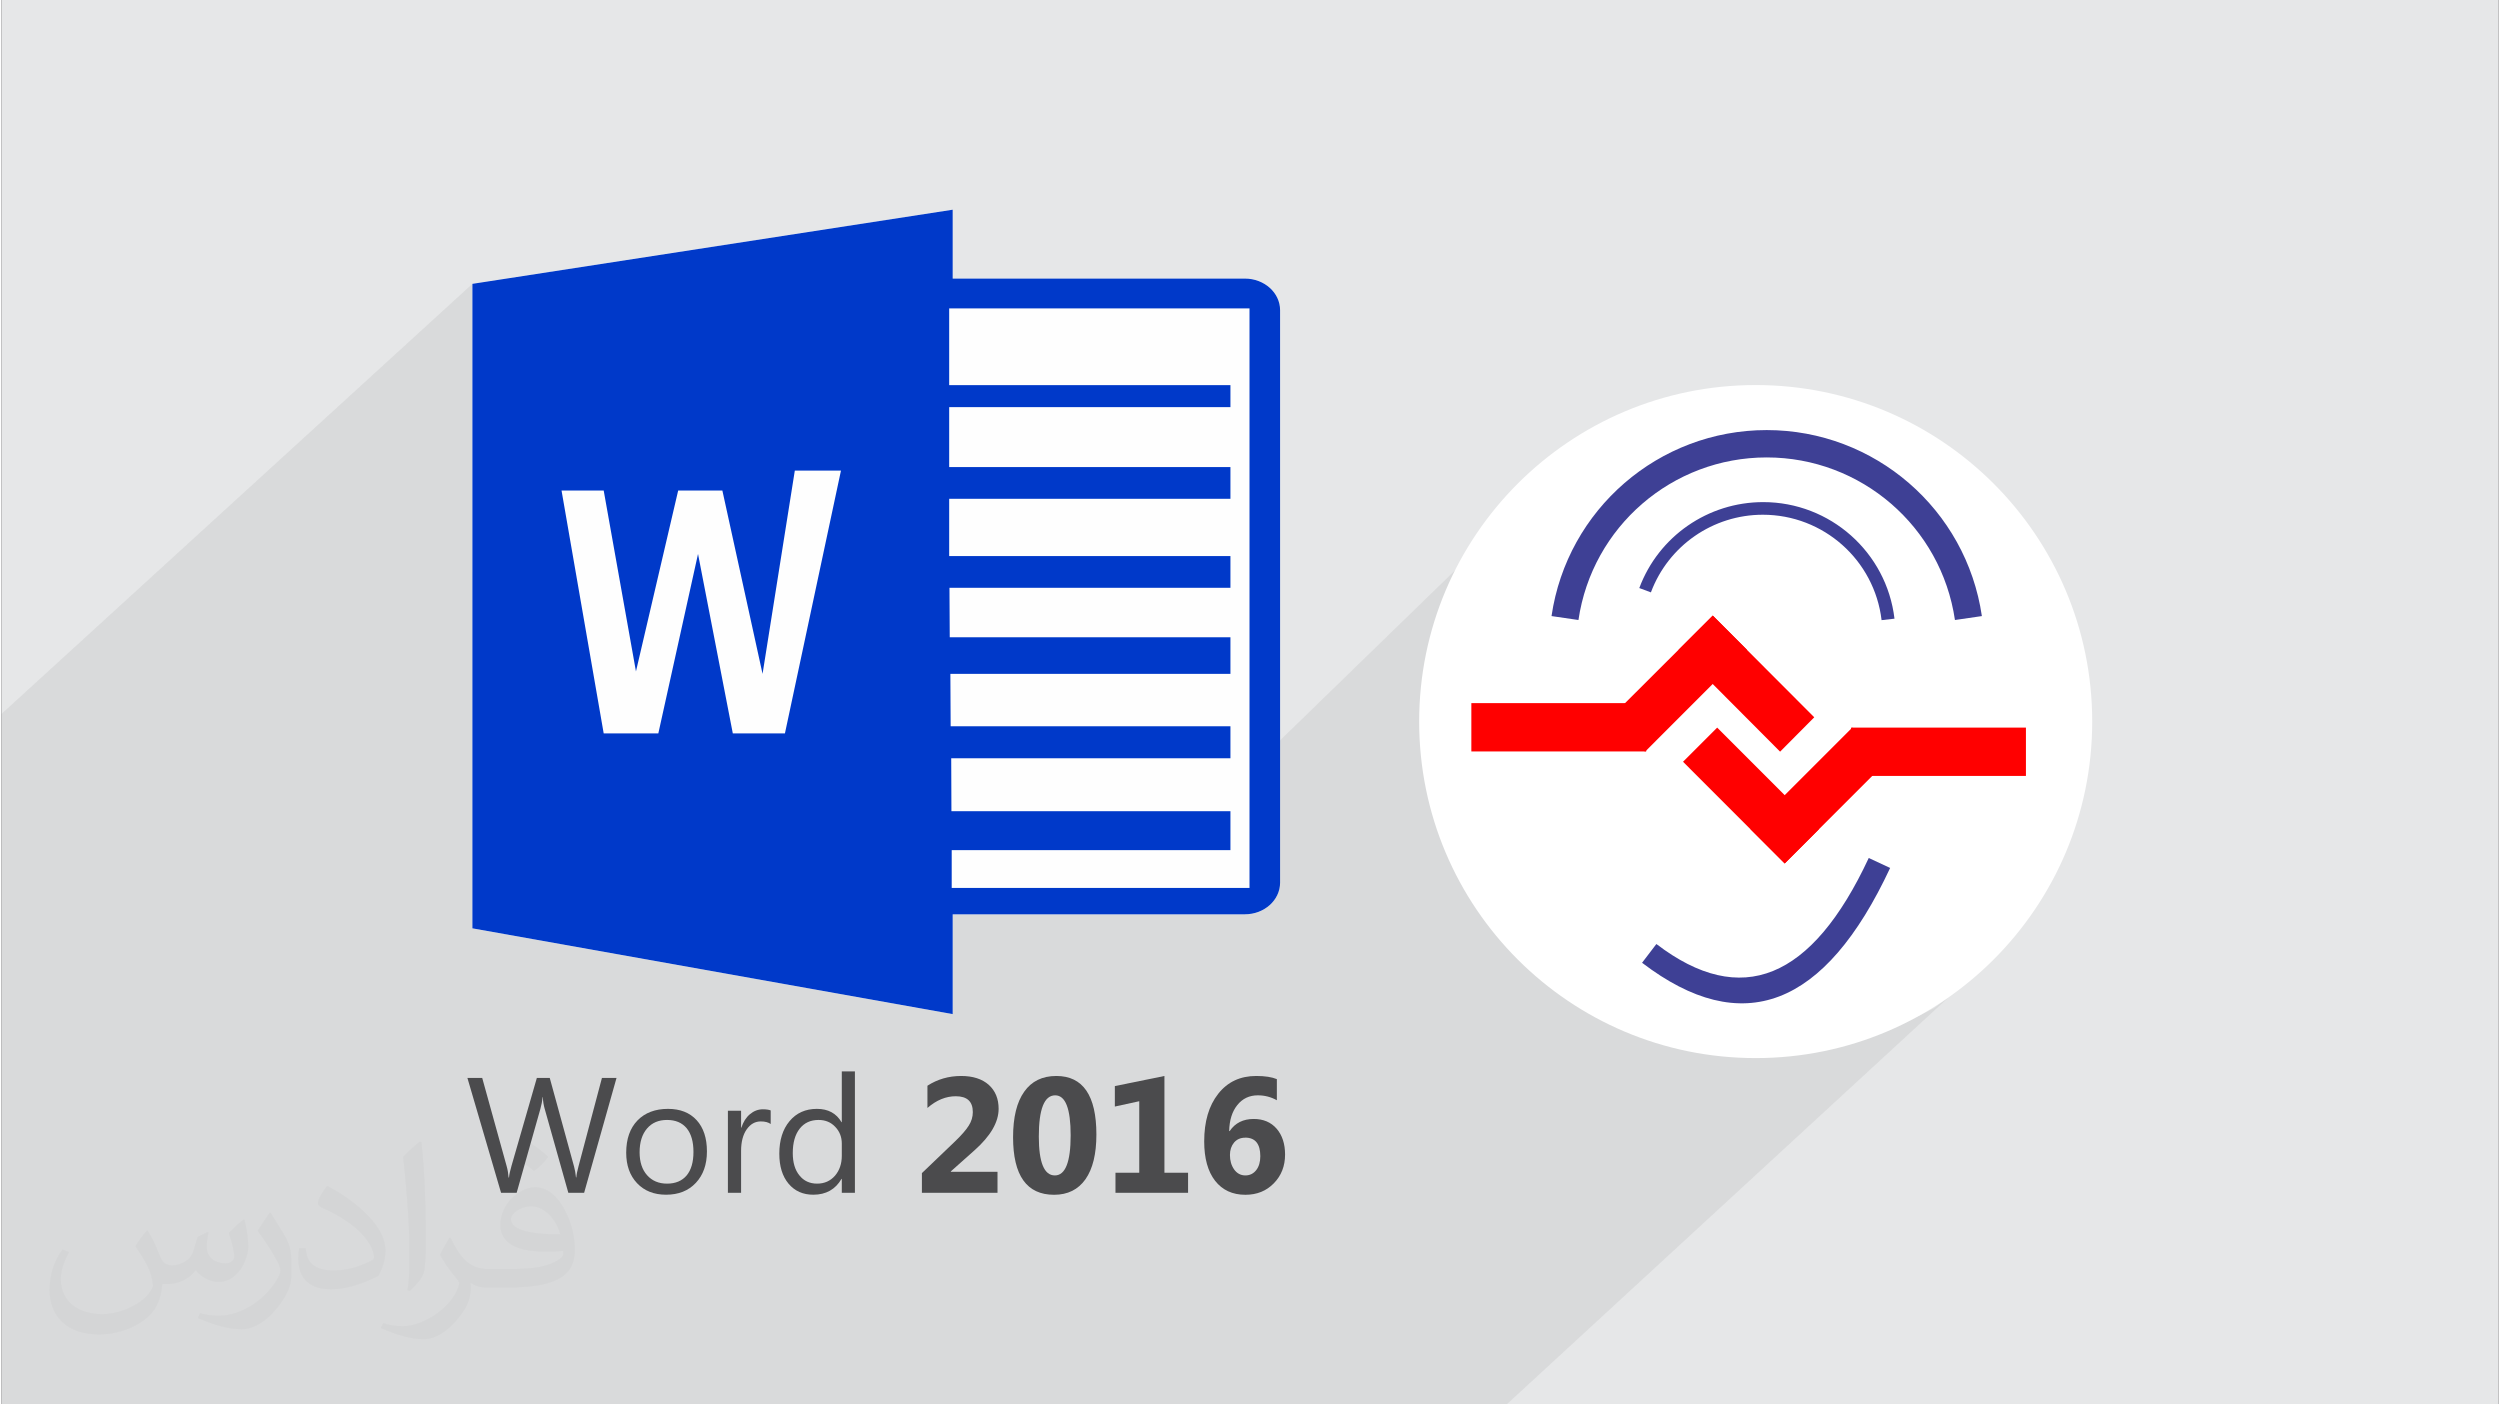 <?xml version="1.0" encoding="UTF-8"?>
<!DOCTYPE svg PUBLIC "-//W3C//DTD SVG 1.0//EN" "http://www.w3.org/TR/2001/REC-SVG-20010904/DTD/svg10.dtd">
<!-- Creator: CorelDRAW 2017 -->
<svg xmlns="http://www.w3.org/2000/svg" xml:space="preserve" width="356px" height="200px" version="1.0" style="shape-rendering:geometricPrecision; text-rendering:geometricPrecision; image-rendering:optimizeQuality; fill-rule:evenodd; clip-rule:evenodd"
viewBox="0 0 35600 20025"
 xmlns:xlink="http://www.w3.org/1999/xlink">
 <rect x="0" y="0" width="35600" height="20025" fill="#333333" stroke="none"/>
 <defs>
  <style type="text/css">
   <![CDATA[
    .fil4 {fill:#0039C9}
    .fil8 {fill:#3E4095}
    .fil0 {fill:#E6E7E8}
    .fil3 {fill:#FEFEFE}
    .fil7 {fill:red}
    .fil6 {fill:white}
    .fil5 {fill:#4B4B4D;fill-rule:nonzero}
    .fil1 {fill:#373435;fill-opacity:0.031}
    .fil2 {fill:#373435;fill-opacity:0.078}
   ]]>
  </style>
 </defs>
 <g id="Layer_x0020_1">
  <path class="fil0" d="M0 0l35600 0 0 20025 -35600 0 0 -20025z"/>
  <path class="fil1" d="M2082 17547c68,103 112,202 155,312 32,64 49,183 199,183 44,0 107,-14 163,-45 63,-33 112,-83 136,-159l60 -202 146 -72 10 10c-20,76 -25,149 -25,206 0,169 146,233 263,233 68,0 128,-33 128,-95 0,-80 -34,-216 -77,-338 67,-68 135,-136 213,-192l12 7c34,144 53,286 53,381 0,93 -41,196 -75,264 -70,132 -194,237 -344,237 -114,0 -240,-57 -328,-163l-5 0c-82,101 -208,194 -412,194l-63 0c-10,134 -39,229 -83,314 -121,237 -480,404 -817,404 -471,0 -706,-272 -706,-633 0,-223 72,-431 184,-578l92 37c-70,134 -116,262 -116,386 0,338 274,499 592,499 293,0 657,-187 723,-404 -24,-237 -114,-349 -250,-565 41,-72 95,-145 160,-221l12 0 0 0 0 0zm5421 -1274c99,62 196,136 291,220 -53,75 -119,143 -201,202 -95,-76 -190,-142 -287,-212 66,-74 131,-146 197,-210l0 0 0 0zm51 926c-160,0 -291,105 -291,183 0,167 320,219 703,217 -48,-196 -216,-400 -412,-400zm-359 895c208,0 390,-7 529,-42 155,-39 286,-117 286,-171 0,-14 0,-31 -5,-45 -87,8 -187,8 -274,8 -281,0 -497,-64 -582,-223 -22,-43 -37,-92 -37,-148 0,-153 66,-303 182,-406 97,-85 204,-139 313,-139 197,0 355,159 464,409 60,136 102,293 102,491 0,132 -37,243 -119,325 -153,149 -435,205 -866,205l-197 0 0 0 -51 0c-107,0 -184,-19 -245,-66l-10 0c3,24 5,49 5,72 0,97 -31,221 -97,319 -192,287 -400,411 -580,411 -182,0 -405,-70 -606,-161l36 -70c66,27 155,45 279,45 325,0 752,-313 806,-618 -13,-25 -34,-58 -66,-93 -95,-114 -155,-208 -211,-307 49,-95 92,-172 133,-240l17 -2c139,283 265,446 546,446l44 0 0 0 204 0 0 0 0 0zm-1408 299c24,-130 27,-277 27,-413l0 -202c0,-377 -49,-926 -88,-1283 68,-74 163,-160 238,-218l22 6c51,449 63,971 63,1452 0,126 -5,249 -17,340 -7,114 -73,200 -214,332l-31 -14zm-1449 -596c7,177 94,317 398,317 189,0 349,-49 526,-134 32,-14 49,-33 49,-49 0,-112 -85,-258 -228,-392 -138,-126 -323,-237 -495,-311 -58,-25 -78,-52 -78,-77 0,-51 68,-159 124,-235l19 -2c197,103 418,256 580,427 148,157 240,315 240,489 0,128 -38,249 -101,361 -216,109 -447,191 -675,191 -277,0 -466,-129 -466,-435 0,-33 0,-84 12,-150l95 0zm-501 -503l173 278c63,103 121,214 121,392l0 227c0,183 -117,379 -306,573 -148,132 -279,188 -400,188 -180,0 -386,-56 -624,-159l27 -70c75,20 163,37 269,37 342,-2 692,-252 852,-557 19,-35 27,-68 27,-91 0,-35 -20,-74 -34,-109 -88,-165 -185,-316 -291,-454 55,-88 111,-173 172,-258l14 3 0 0 0 0z"/>
  <path class="fil2" d="M11459 20025l28 0 13 0 233 0 45 0 179 0 214 0 93 0 220 0 13 0 80 0 26 0 114 0 221 0 16 0 86 0 45 0 19 0 0 0 120 0 18 0 191 0 48 0 85 0 46 0 61 0 136 0 143 0 119 0 158 0 5 0 226 0 228 0 411 0 324 0 85 0 100 0 518 0 128 0 153 0 59 0 257 0 103 0 174 0 711 0 102 0 3645 0 6299 -5802 -204 150 -211 108 -216 69 -214 34 -210 5 -167 -18 -2647 -94 95 -92 91 -114 91 -140 51 -86 48 -84 45 -82 45 -81 43 -80 42 -79 42 -80 43 -80 44 -81 45 -82 48 -84 49 -86 53 -89 57 -92 60 -96 66 -100 56 -81 67 -89 75 -93 80 -96 82 -94 82 -90 79 -84 73 -76 629 -668 49 -60 45 -61 42 -63 38 -65 37 -67 37 -68 36 -70 36 -73 36 -76 34 -79 30 -79 27 -82 24 -84 22 -86 18 -87 16 -90 13 -92 10 -94 7 -96 4 -98 2 -101 -1 -102 -4 -106 -7 -107 -18 -166 -28 -162 -38 -158 -48 -155 -57 -150 -66 -146 -75 -142 -83 -137 -91 -131 -98 -126 -107 -121 -113 -114 -120 -108 -127 -102 -131 -94 971 -971 -1116 879 -64 -37 -69 -38 -71 -38 -72 -35 -73 -34 -76 -31 -78 -29 -80 -27 -82 -25 -85 -21 -87 -19 -91 -16 -94 -12 -97 -9 -101 -6 -104 -2 -157 3 -152 9 -150 15 -147 21 -145 30 -143 37 -142 45 -141 54 -118 53 -117 62 -115 68 -113 74 -109 82 -107 86 -103 92 -1418 1295 9 -55 17 -80 22 -79 25 -78 27 -73 26 -69 24 -62 118 -259 103 -197 94 -166 92 -143 96 -128 104 -121 119 -122 140 -130 -4501 4373 -495 0 827 -755 0 -456 -818 0 818 -747 0 -522 -772 0 772 -705 0 -453 -894 0 894 -816 0 -453 -935 0 935 -854 0 -314 -4010 0 0 -1094 -4141 3782 277 -1185 -1436 1311 -227 -1311 -1271 1161 0 -4108 -6713 6131 0 4108 0 1519 0 932 0 230 0 73 0 791 0 3 0 311 0 153 0 701 0 10 0 358 0 85 0 66 0 461 0 46 266 0 427 0 73 0 775 0 2 0 64 0 344 0 171 0 411 0 353 0 29 0 4 0 25 0 184 0 254 0 69 0 11 0 85 0 145 0 125 0 222 0 237 0 5 0 227 0 124 0 0 0 17 0 123 0 4 0 114 0 3 0 82 0 26 0 44 0 410 0 28 0 60 0 63 0 165 0 138 0 13 0 193 0 23 0 53 0 4 0 4 0 27 0 91 0 88 0 36 0 147 0 192 0 25 0 6 0 122 0 118 0 16 0 106 0 33 0 32 0 194 0 35 0 84 0 21 0 67 0 135 0 133 0 87 0 101 0 1 0 64 0 64 0 35 0 39 0 13 0 3 0 139 0 4 0 30 0 67 0 17 0 82 0 0 0 22 0 94 0 23 0 70 0 5 0 198 0 143 0 75 0 60 0 94 0 50 0 22 0 18 0 0 0 151 0 19 0 15 0 17 0 88 0 78 0 0 0 9 0 124 0 7 0 3 0 1 0 8 0 28 0 59 0 62 0 53 0 4 0 31 0 1 0 610 0 6 0 139 0 181 0 230 0 8 0 0 0zm6268 -16053l0 0z"/>
  <g id="_2458087104480">
   <path class="fil3" d="M17727 3972l-4166 0 0 -982 -6848 1057 0 9189 6848 1223 0 -1423 4166 0c277,0 501,-202 501,-451l1 -8163c0,-249 -225,-450 -502,-450l0 0 0 0z"/>
   <path class="fil4" d="M17793 12660l-4246 0 0 -539 3974 0 0 -555 -3978 0 -3 -755 3981 0 0 -456 -3989 0 -4 -747 3993 0 0 -522 -4002 0 -4 -705 4006 0 0 -453 -4010 0 0 -816 4010 0 0 -453 -4010 0 0 -854 4010 0 0 -314 -4010 0 0 -1094 4282 0 0 8263 0 0 0 0zm-9208 -2203l779 0 566 -2559 496 2559 743 0 799 -3747 -658 0 -460 2898 -573 -2614 -630 0 -602 2579 -460 -2579 -601 0 601 3463 0 0 0 0zm9142 -6485l-4166 0 0 -982 -6848 1057 0 9189 6848 1223 0 -1423 4166 0c277,0 502,-202 502,-451l0 -8163c0,-248 -225,-450 -502,-450z"/>
   <g>
    <path class="fil5" d="M8768 15369l-462 1638 -225 0 -337 -1197c-15,-51 -24,-107 -27,-167l-4 0c-4,56 -15,111 -30,165l-339 1199 -222 0 -480 -1638 211 0 348 1256c15,52 24,107 28,164l6 0c3,-40 15,-95 35,-164l362 -1256 184 0 347 1265c12,43 21,95 27,153l5 0c2,-39 13,-92 31,-158l334 -1260 208 0 0 0 0 0z"/>
    <path id="_1" class="fil5" d="M9474 17034c-172,0 -310,-55 -413,-164 -103,-109 -155,-254 -155,-435 0,-196 54,-349 161,-460 107,-110 253,-165 435,-165 174,0 310,54 408,161 98,107 147,256 147,446 0,187 -53,336 -158,448 -106,113 -247,169 -425,169l0 0zm14 -1066c-120,0 -215,40 -285,122 -70,82 -106,195 -106,339 0,138 36,248 107,327 71,80 166,120 284,120 121,0 214,-39 280,-117 65,-79 97,-190 97,-335 0,-146 -32,-259 -97,-338 -66,-79 -159,-118 -280,-118l0 0 0 0z"/>
    <path id="_2" class="fil5" d="M10966 16026c-32,-24 -80,-37 -141,-37 -81,0 -147,37 -201,113 -53,76 -80,178 -80,308l0 597 -188 0 0 -1170 188 0 0 241 4 0c27,-82 67,-146 122,-192 55,-46 117,-70 184,-70 49,0 86,6 112,16l0 194 0 0 0 0z"/>
    <path id="_3" class="fil5" d="M12167 17007l-187 0 0 -199 -4 0c-87,150 -221,226 -403,226 -146,0 -264,-52 -352,-157 -88,-105 -132,-248 -132,-428 0,-193 49,-348 146,-464 98,-117 228,-175 390,-175 160,0 277,63 351,190l4 0 0 -724 187 0 0 1731zm-187 -529l0 -173c0,-94 -31,-174 -94,-239 -62,-66 -141,-98 -237,-98 -114,0 -204,41 -270,125 -65,83 -98,199 -98,347 0,135 31,241 95,319 62,78 146,117 252,117 105,0 189,-38 255,-113 64,-75 97,-170 97,-285l0 0 0 0z"/>
    <path id="_4" class="fil5" d="M13535 16700l0 7 665 0 0 300 -1078 0 0 -281 469 -449c95,-91 161,-167 199,-228 39,-61 58,-125 58,-193 0,-151 -81,-226 -243,-226 -141,0 -276,55 -404,167l0 -317c142,-92 303,-139 481,-139 168,0 299,43 393,126 94,85 141,199 141,342 0,191 -115,388 -344,592l-337 300 0 -1 0 0z"/>
    <path id="_5" class="fil5" d="M15007 17035c-390,0 -585,-274 -585,-821 0,-284 53,-500 159,-649 105,-149 257,-224 458,-224 380,0 571,279 571,835 0,277 -52,490 -156,638 -104,147 -253,221 -447,221l0 0 0 0zm16 -1418c-156,0 -234,196 -234,588 0,369 76,554 229,554 149,0 225,-191 225,-572 0,-380 -74,-570 -220,-570l0 0z"/>
    <path id="_6" class="fil5" d="M16917 17007l-1035 0 0 -286 339 0 0 -1020 -348 76 0 -292 707 -144 0 1380 337 0 0 286 0 0z"/>
    <path id="_7" class="fil5" d="M18183 15386l0 301c-83,-46 -173,-70 -271,-70 -121,0 -219,46 -293,139 -74,92 -113,216 -116,371l7 0c78,-116 193,-173 343,-173 137,0 246,46 327,139 80,93 120,216 120,369 0,164 -54,301 -160,409 -107,110 -242,164 -406,164 -184,0 -328,-67 -432,-200 -103,-133 -155,-320 -155,-561 0,-283 66,-509 200,-679 133,-169 313,-254 542,-254 126,0 224,16 294,45l0 0 0 0zm-452 835c-66,0 -118,23 -158,69 -39,47 -59,106 -59,178 0,81 20,149 60,206 40,56 94,85 160,85 64,0 116,-26 155,-76 39,-50 58,-117 58,-199 0,-175 -72,-264 -216,-264l0 1 0 0z"/>
   </g>
  </g>
  <g id="_2458087134880">
   <circle class="fil6" cx="25010" cy="10288" r="4798"/>
   <rect class="fil7" x="20956" y="10025" width="2493" height="689"/>
   <path class="fil7" d="M22945 10227l1453 -1450 487 487 -1452 1453 -488 -487 0 -3z"/>
   <path class="fil7" d="M25845 10227l-1447 -1450 -487 487 1447 1453 487 -490z"/>
   <rect class="fil7" x="26370" y="10374" width="2493" height="689"/>
   <path class="fil7" d="M26874 10861l-1450 1450 -487 -487 1450 -1450 487 487z"/>
   <path class="fil7" d="M23974 10861l1449 1450 487 -487 -1449 -1450 -487 487z"/>
   <path class="fil8" d="M22099 8784c223,-1522 1529,-2652 3068,-2652 1539,0 2845,1130 3068,2652l-384 56c-195,-1331 -1338,-2318 -2684,-2318 -1346,0 -2489,987 -2684,2318l-384 -56 0 0z"/>
   <path class="fil8" d="M23351 8383c275,-737 980,-1224 1766,-1224 954,0 1759,714 1872,1662l-184 21c-102,-857 -829,-1503 -1693,-1503 -710,0 -1347,441 -1596,1107l-169 -63 4 0z"/>
   <path class="fil8" d="M23596 13461c1206,920 2215,511 3026,-1228l305 142c-930,1992 -2109,2442 -3537,1352l203 -266 3 0z"/>
  </g>
 </g>
</svg>
